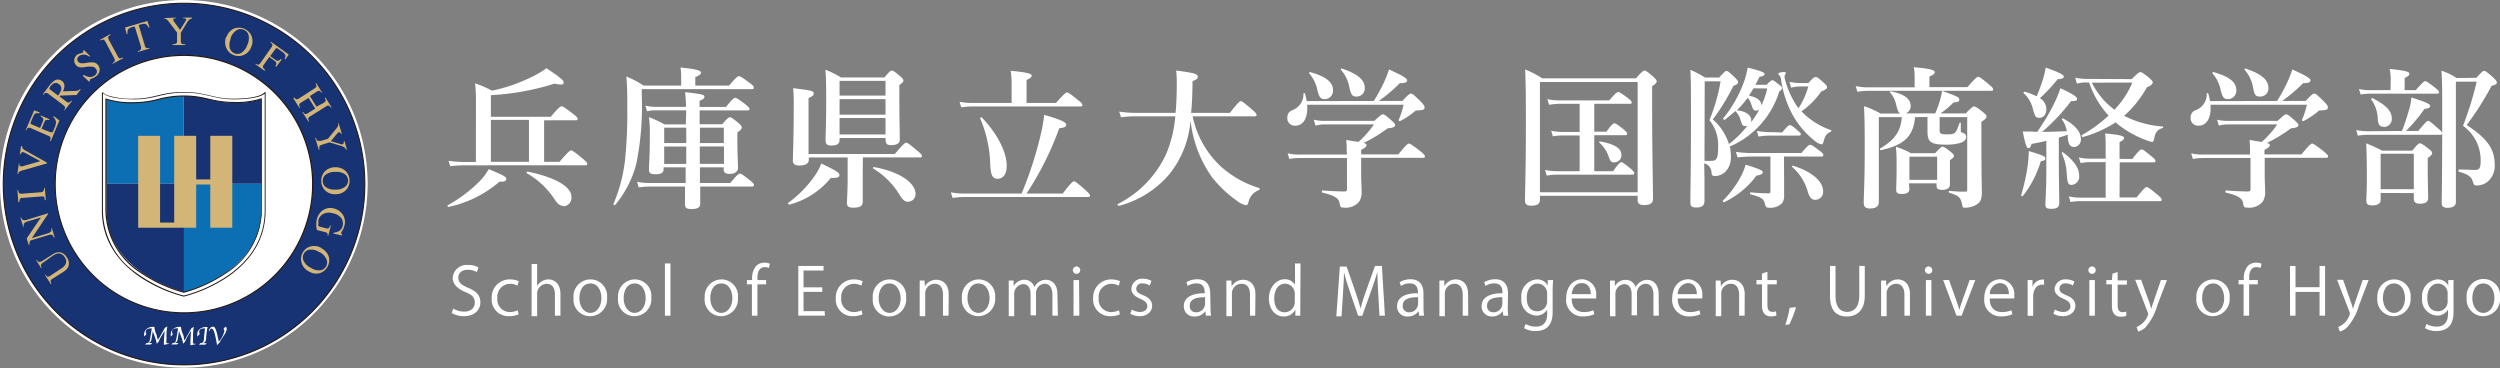 <svg xmlns="http://www.w3.org/2000/svg" width="119.94mm" height="17.66mm" viewBox="0 0 340 50.06"><rect x="0" y="0" width="340" height="50.06" fill="#808080" stroke="none"/><defs><style>.cls-1{fill:#fff;}.cls-2{fill:#173373;}.cls-3{fill:#241916;}.cls-4{fill:#0c6fb4;}.cls-5{fill:#d3b578;}</style></defs><g id="レイヤー_2" data-name="レイヤー 2"><g id="レイヤー_1-2" data-name="レイヤー 1"><path class="cls-1" d="M67.94,24.7A15.54,15.54,0,0,1,61,28.14c-.11,0-.19-.17-.11-.23a19,19,0,0,0,4.39-3.31A7.91,7.91,0,0,0,66.47,23c1.68.72,2.38,1,2.38,1.28S68.73,24.75,67.94,24.7ZM64.73,13.83a20.73,20.73,0,0,0-.12-2.5,15.54,15.54,0,0,1,2.3,1,22.61,22.61,0,0,0,5.77-2.05,12.8,12.8,0,0,0,1.64-1c1.84,1.22,2.34,1.65,2.34,1.92s-.15.29-.48.29a3.31,3.31,0,0,1-.76-.12,34.35,34.35,0,0,1-8.66,1.57v2.94H74.9c1.08-1.26,1.32-1.43,1.47-1.43s.43.17,1.53,1c.5.39.66.56.66.7s-.06.21-.27.21H74V22H76.1c1.18-1.38,1.43-1.55,1.57-1.55s.42.17,1.53,1.08c.5.41.67.6.67.74s-.06.21-.27.21H63.18a18.55,18.55,0,0,0-1.94.12L61,21.87a15.07,15.07,0,0,0,2.17.16h1.55ZM71.94,22V16.3H66.76V22Zm4.7,6c-.46,0-.75-.23-1.14-.77a10.76,10.76,0,0,0-3.85-3.66c-.08-.06,0-.25.12-.23,3.6.74,5.94,2,5.94,3.42A1.16,1.16,0,0,1,76.64,28.06Z"/><path class="cls-1" d="M99.15,11.64c1-1.16,1.18-1.28,1.34-1.28s.39.12,1.43.89c.48.35.6.49.6.66s-.08.21-.31.21H87.28v.8a39.47,39.47,0,0,1-.74,9.34,14.24,14.24,0,0,1-2.88,5.61c-.06.08-.27,0-.23-.14A21.49,21.49,0,0,0,85,21.81a62.59,62.59,0,0,0,.31-7.15c0-1.82,0-2.81-.13-4.26a14.11,14.11,0,0,1,2.36,1.24h5.1V10.4a8.45,8.45,0,0,0-.09-1.22c2.51.25,2.78.47,2.78.7s-.27.41-.77.6v1.16ZM93.33,15H89a5.35,5.35,0,0,0-1,.13l-.23-.77a5.1,5.1,0,0,0,1.3.17h4.23a19.9,19.9,0,0,0-.13-2c2.34.27,2.63.35,2.63.62s-.14.33-.66.56v.83h3.6c.85-1.08,1.1-1.24,1.24-1.24s.44.16,1.37.87c.41.33.58.49.58.64s-.06.2-.27.2H95.15v1.89h3.06c.73-.83.89-.95,1.06-.95s.37.12,1.14.76c.35.31.47.46.47.62s-.08.31-.6.69v.8c0,2.09.09,3.54.09,4s-.4.83-1.06.83-.89-.19-.89-.6v-.29H95.19c0,.7,0,1.43,0,2.13h4.12c.93-1.12,1.18-1.28,1.33-1.28s.41.16,1.32.89c.42.33.58.51.58.66s-.06.21-.27.21H95.23c0,1.09,0,1.9,0,2.38s-.43.68-1.22.68c-.6,0-.85-.17-.85-.6s0-1.26,0-2.46H88.36a10.83,10.83,0,0,0-1.49.12l-.23-.77a8.37,8.37,0,0,0,1.68.17h4.93c0-.7,0-1.43,0-2.13h-3V23c0,.49-.34.7-1.08.7s-.91-.19-.91-.64c0-.81.12-1.62.12-4.85a17.57,17.57,0,0,0-.12-2.29,20.26,20.26,0,0,1,2.13,1h2.88Zm-3,2.36v2.1h3v-.27c0-.6,0-1.23,0-1.83Zm3,4.93c0-.74,0-1.88,0-2.36h-3v2.36Zm1.86-4.93c0,.71,0,1.39,0,2.1h3.25v-2.1Zm3.27,4.93V19.92H95.17c0,.79,0,1.57,0,2.36Z"/><path class="cls-1" d="M113,24.19a10.86,10.86,0,0,1-5.65,3.64c-.1,0-.25-.17-.17-.23a15.43,15.43,0,0,0,3.67-3.75,8.62,8.62,0,0,0,.85-1.61c2.07,1,2.46,1.24,2.46,1.55S113.89,24.23,113,24.19Zm4.33-.75c0,1.51,0,3.38,0,4s-.46.8-1.28.8c-.63,0-.87-.14-.87-.66,0-.33.1-1.43.1-3.52V21.41h-5.28v.31c0,.5-.43.79-1.3.79-.58,0-.87-.21-.87-.64,0-.77.12-3.07.12-7.68,0-.77,0-1.16-.08-2.2,2.54.31,2.79.38,2.79.71s-.16.35-.7.64v1.39c0,2.83,0,5,0,6.21H121.7c1.15-1.37,1.4-1.54,1.55-1.54s.41.17,1.49,1.08c.47.39.64.58.64.73s-.06.2-.27.2h-7.76ZM114.18,19c0,.58-.35.79-1.12.79-.56,0-.78-.19-.78-.69,0-1,.08-2.32.08-4.82s0-3.69-.11-4.8a12.67,12.67,0,0,1,2.12,1.05h5.92c.66-.81.83-.93,1-.93s.37.12,1.12.75c.33.29.45.43.45.6s0,.2-.55.62v1.22c0,3.21.06,5.44.06,6.17,0,.52-.38.78-1.18.78-.54,0-.75-.18-.75-.76v-.21h-6.25Zm6.25-8h-6.25v2h6.25Zm-6.25,4.59h6.25V13.48h-6.25Zm0,2.7h6.25V16.05h-6.25Zm9.34,9.15c-.44,0-.71-.21-1.12-.85a10.65,10.65,0,0,0-3.64-3.67c-.09-.06,0-.23.1-.2,3.39.6,5.65,2.09,5.65,3.66A1,1,0,0,1,123.52,27.42Z"/><path class="cls-1" d="M138.94,26.32a51.2,51.2,0,0,0,2.65-8.24,20.79,20.79,0,0,0,.42-2.46c2.13.6,3,1,3,1.32s-.23.41-.95.5a42.42,42.42,0,0,1-4.45,8.88h4.92c1.14-1.49,1.39-1.66,1.54-1.66s.39.17,1.51,1.14c.49.46.66.64.66.79s-.06.2-.27.2H131.06a11.26,11.26,0,0,0-1.51.13l-.23-.77a8.34,8.34,0,0,0,1.67.17Zm-1.36-15.16a9.76,9.76,0,0,0-.13-1.53c2.61.23,2.86.46,2.86.66s-.23.38-.7.58V14h4c1.12-1.26,1.37-1.43,1.51-1.43s.42.17,1.45,1c.48.37.64.56.64.7s-.06.21-.27.21H132.17a10.17,10.17,0,0,0-1.44.12l-.23-.76a8.85,8.85,0,0,0,1.65.16h5.43Zm-1.91,13.15c-.66,0-.93-.41-1-2a16.88,16.88,0,0,0-1.37-6.21c0-.1.17-.2.23-.12,2.05,2.13,3.38,4.66,3.38,6.54C136.92,23.73,136.4,24.31,135.67,24.31Z"/><path class="cls-1" d="M162.2,15.82a12.85,12.85,0,0,0,3.85,6.83,13.81,13.81,0,0,0,5.19,2.92c.11,0,.09.23,0,.27a2.25,2.25,0,0,0-1.45,1.66c-.08.29-.16.41-.31.41a2.89,2.89,0,0,1-1.28-.62,16.22,16.22,0,0,1-3.35-3.17,16.33,16.33,0,0,1-2.94-7.76A13.25,13.25,0,0,1,159,23.73,13.47,13.47,0,0,1,152.16,28c-.11,0-.23-.21-.15-.25a14.29,14.29,0,0,0,6.67-7,16.94,16.94,0,0,0,1.16-4.93h-5.51a15.23,15.23,0,0,0-1.88.13l-.23-.77a15.19,15.19,0,0,0,2.15.17h5.51c.1-1.16.16-2.43.16-3.83,0-.73,0-1.08-.08-1.93,2.49.33,2.94.46,2.94.85,0,.23-.14.35-.72.6,0,1.59-.07,3.17-.19,4.31h5.28c1.1-1.43,1.35-1.6,1.49-1.6s.39.17,1.49,1.12c.48.41.64.6.64.75s-.06.2-.27.2Z"/><path class="cls-1" d="M186.84,13.73a25.13,25.13,0,0,0,1.32-2.4,18.26,18.26,0,0,0,.75-1.88c1.86.84,2.46,1.2,2.46,1.47s-.25.39-1,.39a19.91,19.91,0,0,1-2.86,2.42h3.21c.85-.91,1-1,1.18-1s.35.12,1.31,1.07c.41.44.53.6.53.77,0,.33-.1.39-.89.45-.33,0-.35,0-.49.17a11.35,11.35,0,0,1-1.95,1.28c-.08,0-.23-.06-.19-.16a11.72,11.72,0,0,0,.67-2.07H177.77c.14,1.76-.5,2.85-1.61,2.85A1,1,0,0,1,175.08,16a1,1,0,0,1,.64-1,2.31,2.31,0,0,0,1.55-2.25c0-.11.19-.13.21,0a7.45,7.45,0,0,1,.23,1Zm-3.69,6.85a13.22,13.22,0,0,0-.06-1.55c.73.13,1.26.21,1.66.27a13.26,13.26,0,0,0,2.11-2.38h-6.77a4.24,4.24,0,0,0-1.18.17l-.23-.81a5.85,5.85,0,0,0,1.35.16h6.87c.85-.76,1-.89,1.18-.89s.37.13,1.18.85c.35.31.48.46.48.62s-.23.4-1,.42a20.53,20.53,0,0,1-3.29,2c.39.1.39.18.39.33s-.18.35-.72.6V21h5.05c1.06-1.31,1.3-1.47,1.45-1.47s.41.16,1.51,1c.5.42.66.58.66.73s-.06.2-.27.2h-8.4v2.2c0,1.14.06,1.68.06,2.46a2.21,2.21,0,0,1-.37,1.35,2.4,2.4,0,0,1-2.09.76c-.4,0-.44-.08-.52-.53-.1-.75-.7-1.1-2.36-1.51-.1,0-.08-.29,0-.29,1.14.08,2.22.14,3,.14.25,0,.35-.08.35-.31V21.49h-6.54a8.38,8.38,0,0,0-1.3.13l-.23-.77a6.28,6.28,0,0,0,1.45.17h6.62Zm-3-7.1c-.56,0-.76-.27-1-1.3A4.77,4.77,0,0,0,178.06,10a.13.13,0,0,1,.12-.2c2.2.62,3.11,1.39,3.11,2.48A1.13,1.13,0,0,1,180.17,13.48Zm4.35-.35c-.6,0-.75-.21-1-1.32a4.83,4.83,0,0,0-1.12-2.3c-.06-.08,0-.23.1-.19,2.18.73,3.13,1.53,3.13,2.67A1.1,1.1,0,0,1,184.52,13.13Z"/><path class="cls-1" d="M209.43,27.15c0,.6-.37.82-1.2.82-.58,0-.83-.2-.83-.68,0-1.78.12-3.56.12-10.72,0-2.36,0-4.74-.1-7.12a12.79,12.79,0,0,1,2.32,1.2h12.75c.83-.93,1-1.06,1.16-1.06s.37.13,1.18.83c.35.33.48.48.48.64s-.17.39-.62.66v2.53c0,6.69.12,11.26.12,12.79,0,.6-.41.85-1.24.85-.58,0-.85-.21-.85-.66v-.6H209.43Zm13.29-16H209.43v15h13.29Zm-7.89,7.27h-2.38a7.89,7.89,0,0,0-1.26.12l-.23-.76a6.7,6.7,0,0,0,1.43.16h2.44V14.12H212a9,9,0,0,0-1.33.13l-.23-.77a7.12,7.12,0,0,0,1.53.17h6.9c.83-1,1.08-1.14,1.22-1.14s.43.17,1.28.81c.38.29.54.45.54.6s-.06.2-.27.2h-4.82v3.79h1.66c.7-1,.95-1.14,1.09-1.14s.42.17,1.2.79c.36.29.52.48.52.62s-.06.21-.27.21h-4.2v4.89h2.57c.72-1.06,1-1.23,1.11-1.23s.42.17,1.25.87c.35.29.51.48.51.62s-.06.21-.27.21H211.62a7,7,0,0,0-1.26.13l-.23-.77a7.13,7.13,0,0,0,1.47.17h3.23Zm4.74,3.68c-.39,0-.56-.16-.76-.72a4.53,4.53,0,0,0-1.31-2c-.08-.06,0-.16.11-.14,2,.35,2.9.93,2.9,1.84A.94.94,0,0,1,219.57,22.07Z"/><path class="cls-1" d="M231.81,24.33c0,1.74,0,2.8,0,3,0,.67-.41.89-1.11.89s-.81-.22-.81-.76c0-1.2.08-4.74.08-10.52,0-4.57,0-5.79-.08-7.45a17.56,17.56,0,0,1,2,1.05h1.92c.69-.76.85-.89,1-.89s.35.13,1.12.87c.33.34.45.5.45.67s-.19.33-.64.49a27.69,27.69,0,0,1-2.8,4.56,7.48,7.48,0,0,1,2.2,3.35,14.19,14.19,0,0,0,2.52-2.5.55.55,0,0,1-.26.06c-.38,0-.44-.06-.69-.85A2.83,2.83,0,0,0,236,15.1c-.44.39-.91.78-1.45,1.2-.09.06-.23-.15-.17-.23a16.93,16.93,0,0,0,2.82-5,12.46,12.46,0,0,0,.49-1.88c1.95.51,2.28.66,2.28.87s-.21.33-.66.37c-.21.39-.4.77-.58,1.1h1.53c.5-.52.66-.62.79-.62s.25.08.93.62c.29.22.37.31.37.47s-.06.21-.37.44a12,12,0,0,1-6.54,7.41c-.09,0-.13.06-.19,0a7.16,7.16,0,0,1,.15,1.51,2.73,2.73,0,0,1-.75,2,2.09,2.09,0,0,1-1.47.58c-.27,0-.39-.13-.41-.46a1.31,1.31,0,0,0-1-1.26Zm0-2.46a9.87,9.87,0,0,0,1,0,.81.81,0,0,0,.49-.13c.27-.22.36-.7.36-1.67a5.38,5.38,0,0,0-1.18-3.73A24.5,24.5,0,0,0,234,11.06h-2.16Zm7.08,2a11.73,11.73,0,0,1-4.43,3.64c-.08,0-.22-.17-.14-.23a13.8,13.8,0,0,0,2.4-3.21,7.63,7.63,0,0,0,.68-1.67c1.68.49,2.34.8,2.34,1S239.56,23.79,238.89,23.88Zm3.75.53c0,.75,0,1.52,0,2.26a1.46,1.46,0,0,1-.37,1.06,2.25,2.25,0,0,1-1.66.53c-.41,0-.45-.06-.62-.66s-.54-.78-1.9-1.16c-.11,0-.11-.27,0-.27.78.07,1.67.13,2.42.13.19,0,.27-.06.27-.23V21.29h-2.65a16.23,16.23,0,0,0-1.82.12l-.23-.76a13.58,13.58,0,0,0,2,.16H245c.79-.95,1-1.12,1.18-1.12s.44.17,1.26.79c.38.29.54.46.54.6s-.06.21-.27.21h-5.09Zm-4.47-8a.9.9,0,0,1,0,.23,17.55,17.55,0,0,0,1.1-1.74.71.71,0,0,1-.42.15c-.33,0-.43-.11-.64-.75a2.64,2.64,0,0,0-.52-1,13.77,13.77,0,0,1-1.47,1.7C237.51,15.16,238.17,15.66,238.17,16.38Zm.31-4.39-.62,1c1.07.22,1.68.66,1.68,1.26v.08a9.85,9.85,0,0,0,.8-2.32Zm3.89,6c.66-.79.91-1,1.06-1s.43.17,1,.69c.29.25.48.39.48.54s-.06.2-.27.2h-3.95a10.5,10.5,0,0,0-1.54.13l-.22-.77a9.35,9.35,0,0,0,1.69.17Zm3.56-6.71c.64-.71.81-.83,1-.83s.37.12,1.09.77c.33.31.46.45.46.62s-.15.33-.79.58A10.56,10.56,0,0,1,245,15.14,10,10,0,0,0,249,17.69c.1,0,.06.18,0,.22-.6.29-.73.44-1,1.33-.08.31-.14.39-.29.39a2,2,0,0,1-.87-.45,11.71,11.71,0,0,1-3.08-3.63,14.16,14.16,0,0,1-1.55-4.82.71.71,0,0,0-.21-.46.39.39,0,0,1-.15-.27c0-.08.38-.2.73-.2.18,0,.29,0,.29.12s-.17.29-.17.46a1.93,1.93,0,0,0,.09.56,12.72,12.72,0,0,0,1.51,3.37,2,2,0,0,0,.31.39,10.75,10.75,0,0,0,1.32-2.94h-1.09a5.15,5.15,0,0,0-1.25.17l-.22-.81a6.44,6.44,0,0,0,1.47.17Zm1,15.88c-.54,0-.79-.27-1.06-1.06a6.84,6.84,0,0,0-2.11-3.39.11.11,0,0,1,.1-.19c2.51.77,4.08,2.11,4.08,3.46A1.07,1.07,0,0,1,246.93,27.17Z"/><path class="cls-1" d="M260.39,10.36a6.73,6.73,0,0,0-.11-1.22c2.59.22,2.84.45,2.84.68s-.27.41-.72.58v1.45h5.17c1.08-1.24,1.33-1.41,1.47-1.41s.41.17,1.41,1c.45.38.62.56.62.71s-.06.2-.27.2H254.05a10.6,10.6,0,0,0-1.45.13l-.22-.77a8.09,8.09,0,0,0,1.65.17h6.36Zm.06,5.57c-.23,2.6-1.49,3.81-4.66,4.49-.1,0-.16-.17-.08-.23,2-1.2,2.77-2.3,2.94-4.26h-3.13V27.48c0,.52-.33.87-1.18.87-.62,0-.87-.21-.87-.77,0-1.24.13-2.48.13-7.49,0-1.89,0-3.77-.09-5.65a11.73,11.73,0,0,1,2.24,1h2.69c-.25-.12-.37-.43-.58-1.26a3.53,3.53,0,0,0-.81-1.6c-.06-.08,0-.18.09-.16,1.78.33,2.71,1,2.71,2a1.05,1.05,0,0,1-.66,1h4a13.12,13.12,0,0,0,.67-1.86,12,12,0,0,0,.27-1.2c2.17.78,2.33.87,2.33,1.18s-.18.35-.78.39a10.29,10.29,0,0,1-1.78,1.49h3.45c.79-.83,1-.95,1.12-.95s.4.12,1.2.76c.38.31.5.46.5.62s-.17.4-.7.71V18c0,6.29.06,7.37.06,8.18,0,1-.23,1.4-.91,1.75a3.37,3.37,0,0,1-1.41.32c-.23,0-.31-.07-.33-.27-.23-1.16-.39-1.31-1.78-1.78-.11,0-.08-.27,0-.25a18,18,0,0,0,2.13.12c.25,0,.31-.06.31-.31V15.93h-3.75v1.84c0,.41.17.5,1.06.5a2.29,2.29,0,0,0,.85-.11c.33-.16.48-.54.79-1.41,0-.1.18-.1.18,0v1c0,.21,0,.25.29.31a.6.6,0,0,1,.44.58c0,.39-.33.68-1,.85a7.06,7.06,0,0,1-1.78.18c-2,0-2.48-.35-2.48-1.76v-2Zm-.77,9.75c0,.49-.33.7-1.07.7-.54,0-.73-.16-.73-.6s.06-1.18.06-3.15c0-.89,0-1.78-.1-2.67a11.59,11.59,0,0,1,2.05.87h3.29c.71-.76.87-.89,1-.89s.39.13,1.09.69c.34.26.46.41.46.58s-.15.31-.54.57v.56c0,1.43,0,2.43,0,2.74,0,.49-.35.74-1.09.74-.5,0-.73-.16-.73-.56v-.33h-3.77Zm3.77-4.37h-3.77v3.15h3.77Z"/><path class="cls-1" d="M277.55,21.93a14.17,14.17,0,0,1-2.44,4.72c-.06.08-.25,0-.23-.12a31.34,31.34,0,0,0,.77-3.23,20.31,20.31,0,0,0,.27-2.76c1.92.58,2.25.73,2.25,1S278,21.83,277.55,21.93Zm-.49-4A28.47,28.47,0,0,0,279.4,14a17.41,17.41,0,0,0,.82-2c1.62.75,2.26,1.16,2.26,1.43s-.21.33-.81.31a26.36,26.36,0,0,1-3.95,4.2c.7,0,2.4-.06,3.37-.1a3.94,3.94,0,0,0-.66-1.59c-.06-.09.08-.17.17-.13,1.57.85,2.4,1.76,2.4,2.78a1,1,0,0,1-.91,1.09c-.5,0-.79-.29-.87-1.24,0-.14,0-.29,0-.43-.42.14-.81.27-1.22.39v3c0,2.22.06,5,.06,5.92,0,.56-.38.77-1.06.77s-.83-.17-.83-.62.13-1.83.13-4.52V19.16c-.62.14-1.31.29-2,.41-.13.41-.25.58-.44.58s-.41-.39-.76-2.26c.5,0,.72,0,1.07,0Zm.74-7a16.27,16.27,0,0,0,.42-1.74c1.86.66,2.46,1,2.46,1.22s-.25.35-.83.35a22.79,22.79,0,0,1-2.42,2.59,1.77,1.77,0,0,1,.87,1.53c0,.66-.39,1.14-.91,1.14s-.6-.08-.93-1.24a4.1,4.1,0,0,0-1.22-2.09c-.09-.09,0-.23.12-.21a7.86,7.86,0,0,1,1.63.62C277.28,12.45,277.55,11.66,277.8,10.92Zm4,14.22c-.54,0-.64-.21-.73-1.64a7.19,7.19,0,0,0-.68-2.67c0-.08.1-.18.19-.12,1.51,1.16,2.19,2.13,2.19,3.19A1.13,1.13,0,0,1,281.8,25.14Zm6.46,1.7h2.32c1-1.25,1.22-1.41,1.36-1.41s.42.16,1.43,1c.46.37.62.56.62.71s-.06.2-.27.2h-10.8a7.8,7.8,0,0,0-1.33.13l-.23-.77a7.86,7.86,0,0,0,1.56.17h3.45V22.05H284.2a7.69,7.69,0,0,0-1.24.13l-.23-.77a6.44,6.44,0,0,0,1.47.17h2.17V20.15c0-.77,0-1.45-.08-2,2.38.21,2.59.41,2.59.62s-.21.35-.62.54v2.3H290c.86-1.12,1.11-1.29,1.26-1.29s.41.17,1.32.92c.4.31.56.49.56.64s-.06.2-.27.2h-4.59Zm1.65-16.09c.85-.83,1-.95,1.18-.95s.38.12,1.18.76c.38.34.5.48.5.65s-.23.45-.79.64a14.56,14.56,0,0,1-3.1,3.89,13.59,13.59,0,0,0,5.24,1.45c.1,0,.1.19,0,.21-.67.2-1,.55-1.16,1.49-.07.31-.15.41-.29.41a9.21,9.21,0,0,1-1-.33,13.49,13.49,0,0,1-3.95-2.34,15.94,15.94,0,0,1-4.47,2c-.11,0-.19-.23-.11-.27a19.86,19.86,0,0,0,3.63-2.65,12.34,12.34,0,0,1-2.65-4.51h-.5a4.39,4.39,0,0,0-1.16.16l-.23-.81a6.5,6.5,0,0,0,1.47.17Zm-5.42.48a10.17,10.17,0,0,0,3.08,3.68A12.16,12.16,0,0,0,290,11.23Z"/><path class="cls-1" d="M309.69,13.73a25.13,25.13,0,0,0,1.32-2.4,18.26,18.26,0,0,0,.75-1.88c1.86.84,2.46,1.2,2.46,1.47s-.25.39-1,.39a19.91,19.91,0,0,1-2.86,2.42h3.21c.85-.91,1-1,1.18-1s.35.12,1.31,1.07c.41.44.53.6.53.77,0,.33-.1.39-.89.45-.33,0-.35,0-.49.17a11.35,11.35,0,0,1-1.95,1.28c-.08,0-.23-.06-.19-.16a11.72,11.72,0,0,0,.67-2.07H300.62c.15,1.76-.5,2.85-1.61,2.85A1,1,0,0,1,297.93,16a1,1,0,0,1,.64-1,2.31,2.31,0,0,0,1.55-2.25c0-.11.19-.13.21,0a7.45,7.45,0,0,1,.23,1ZM306,20.58a13.22,13.22,0,0,0-.06-1.55c.73.13,1.26.21,1.66.27a13.26,13.26,0,0,0,2.11-2.38h-6.77a4.29,4.29,0,0,0-1.18.17l-.23-.81a5.85,5.85,0,0,0,1.35.16h6.87c.85-.76,1-.89,1.18-.89s.37.13,1.18.85c.35.31.48.46.48.62s-.23.4-1,.42a20.53,20.53,0,0,1-3.29,2c.39.1.39.18.39.33s-.18.35-.72.6V21H313c1.06-1.31,1.3-1.47,1.45-1.47s.41.16,1.51,1c.5.42.66.58.66.73s-.06.2-.27.2H308v2.2c0,1.14.06,1.68.06,2.46a2.21,2.21,0,0,1-.37,1.35,2.4,2.4,0,0,1-2.09.76c-.4,0-.44-.08-.52-.53-.1-.75-.7-1.1-2.36-1.51-.1,0-.08-.29,0-.29,1.14.08,2.22.14,3,.14.25,0,.35-.08.35-.31V21.49h-6.54a8.38,8.38,0,0,0-1.3.13l-.23-.77a6.28,6.28,0,0,0,1.45.17H306Zm-3-7.1c-.56,0-.76-.27-1-1.3A4.77,4.77,0,0,0,300.91,10a.13.13,0,0,1,.12-.2c2.2.62,3.11,1.39,3.11,2.48A1.13,1.13,0,0,1,303,13.48Zm4.35-.35c-.6,0-.75-.21-.95-1.32a4.83,4.83,0,0,0-1.12-2.3c-.06-.08,0-.23.1-.19,2.18.73,3.13,1.53,3.13,2.67A1.1,1.1,0,0,1,307.37,13.13Z"/><path class="cls-1" d="M326.67,17.81c.35-.89.7-1.95.95-2.84a7.23,7.23,0,0,0,.33-1.71c1.95.6,2.55.89,2.55,1.13s-.19.36-.77.42a21.72,21.72,0,0,1-2.52,3h1.67c1-1.2,1.2-1.37,1.35-1.37s.39.17,1.32,1c.42.35.58.53.58.68s-.06.21-.27.21h-9.81a9.66,9.66,0,0,0-1.39.12l-.22-.77a7.81,7.81,0,0,0,1.61.17Zm-1.53-7.12A8.47,8.47,0,0,0,325,9.38c2.45.23,2.67.44,2.67.65s-.2.37-.64.58v1.65h1.51c.89-1,1.14-1.22,1.29-1.22s.41.17,1.32.87c.39.31.56.48.56.62s-.06.21-.27.21h-9.21a6.92,6.92,0,0,0-1.18.12l-.23-.76a6.47,6.47,0,0,0,1.41.16h2.88Zm-1.37,15.55v.93c0,.49-.39.76-1.1.76s-.85-.2-.85-.68.07-1,.07-3c0-1.58,0-3.17-.09-4.76a23.57,23.57,0,0,1,2.18,1h4.08c.72-.87.89-1,1.05-1s.39.12,1.18.74c.35.27.48.42.48.58s-.09.31-.6.7v.92c0,2.36.06,3.95.06,4.49s-.37.78-1.12.78c-.58,0-.83-.22-.83-.68v-.76Zm.41-9c-.51,0-.74-.27-.8-1a4.79,4.79,0,0,0-.89-2.71c-.07-.09.12-.21.2-.17,1.78.91,2.59,1.74,2.59,2.71A1.08,1.08,0,0,1,324.18,17.27Zm4.1,3.67h-4.51v4.82h4.51Zm8.51-10.33c.73-.81.89-.94,1.06-.94s.35.13,1.22.89c.37.36.5.52.5.69s-.11.31-.71.45A40.91,40.91,0,0,1,335.47,17c2.83,1.86,3.81,3.27,3.81,5.41a2.81,2.81,0,0,1-1,2.33,2.37,2.37,0,0,1-1.51.48c-.27,0-.35-.12-.5-.62s-.57-.91-1.84-1.24c-.1,0-.1-.31,0-.31.71,0,1.62.06,2.16.06a.72.72,0,0,0,.53-.15c.21-.16.25-.53.25-1.28a5.74,5.74,0,0,0-2.4-4.57,45.31,45.31,0,0,0,1.86-6H334V24.43c0,1.7,0,2.51,0,3.05s-.46.78-1.12.78-.81-.26-.81-.66c0-.7.07-2.79.07-11.51,0-3.64,0-5.3-.11-6.48a8.44,8.44,0,0,1,2.07,1Z"/><path class="cls-1" d="M64.85,37a2.41,2.41,0,0,0-1.21-.31c-1,0-1.31.58-1.31,1.06,0,.67.41,1,1.33,1.39,1.11.46,1.67,1,1.67,2S64.54,43,63.07,43a3.19,3.19,0,0,1-1.64-.43l.21-.61a2.8,2.8,0,0,0,1.47.42c.92,0,1.46-.49,1.46-1.22s-.37-1.07-1.26-1.43-1.74-1-1.74-1.91a1.88,1.88,0,0,1,2.1-1.78,2.79,2.79,0,0,1,1.4.32Z"/><path class="cls-1" d="M70.53,42.75A3.07,3.07,0,0,1,69.2,43a2.27,2.27,0,0,1-2.33-2.47A2.43,2.43,0,0,1,69.38,38a2.89,2.89,0,0,1,1.18.25l-.19.6a1.93,1.93,0,0,0-1-.25,1.75,1.75,0,0,0-1.73,1.93,1.71,1.71,0,0,0,1.7,1.91,2.44,2.44,0,0,0,1.06-.24Z"/><path class="cls-1" d="M76.22,42.93h-.75V40.07c0-.79-.28-1.47-1.13-1.47A1.33,1.33,0,0,0,73.05,40v3H72.3v-7.1h.75v3h0A1.8,1.8,0,0,1,74.58,38c.61,0,1.64.36,1.64,2Z"/><path class="cls-1" d="M82.56,40.47A2.32,2.32,0,0,1,80.26,43,2.25,2.25,0,0,1,78,40.54,2.31,2.31,0,0,1,80.33,38,2.25,2.25,0,0,1,82.56,40.47ZM80.3,38.55c-1.06,0-1.5,1-1.5,2,0,1.08.6,2,1.48,2s1.51-.87,1.51-2C81.79,39.64,81.37,38.55,80.3,38.55Z"/><path class="cls-1" d="M88.58,40.47A2.32,2.32,0,0,1,86.28,43a2.25,2.25,0,0,1-2.23-2.5A2.31,2.31,0,0,1,86.35,38,2.25,2.25,0,0,1,88.58,40.47Zm-2.26-1.92c-1.06,0-1.5,1-1.5,2,0,1.08.6,2,1.48,2s1.51-.87,1.51-2C87.81,39.64,87.39,38.55,86.32,38.55Z"/><path class="cls-1" d="M91.18,42.93h-.75v-7.1h.75Z"/><path class="cls-1" d="M100.36,40.47A2.32,2.32,0,0,1,98.07,43a2.25,2.25,0,0,1-2.23-2.5A2.31,2.31,0,0,1,98.13,38,2.25,2.25,0,0,1,100.36,40.47Zm-2.25-1.92c-1.07,0-1.51,1-1.51,2,0,1.08.61,2,1.49,2s1.51-.87,1.51-2C99.6,39.64,99.18,38.55,98.11,38.55Z"/><path class="cls-1" d="M102.3,38.09a2.59,2.59,0,0,1,.54-1.93,1.63,1.63,0,0,1,1.13-.44,1.84,1.84,0,0,1,.73.14l-.12.58a1.55,1.55,0,0,0-.57-.11c-.77,0-1,.7-1,1.49v.27h1.18v.58h-1.18v4.26h-.75V38.67h-.68v-.58Z"/><path class="cls-1" d="M112.19,42.93h-3.62V36.17H112v.62h-2.72v2.29h2.55v.61h-2.55v2.62h2.87Z"/><path class="cls-1" d="M117.3,42.75A3.1,3.1,0,0,1,116,43a2.26,2.26,0,0,1-2.33-2.47A2.43,2.43,0,0,1,116.15,38a2.89,2.89,0,0,1,1.18.25l-.19.6a2,2,0,0,0-1-.25,1.75,1.75,0,0,0-1.73,1.93,1.71,1.71,0,0,0,1.7,1.91,2.4,2.4,0,0,0,1.06-.24Z"/><path class="cls-1" d="M123.23,40.47a2.32,2.32,0,0,1-2.3,2.57,2.25,2.25,0,0,1-2.23-2.5A2.31,2.31,0,0,1,121,38,2.25,2.25,0,0,1,123.23,40.47ZM121,38.55c-1.06,0-1.5,1-1.5,2,0,1.08.6,2,1.48,2s1.51-.87,1.51-2C122.46,39.64,122,38.55,121,38.55Z"/><path class="cls-1" d="M129,42.93h-.75V40.07c0-.79-.29-1.48-1.14-1.48A1.32,1.32,0,0,0,125.83,40v3h-.75v-3.6c0-.49,0-.86,0-1.25h.66l.05.79h0a1.74,1.74,0,0,1,1.57-.89c.61,0,1.66.36,1.66,2Z"/><path class="cls-1" d="M135.34,40.47A2.32,2.32,0,0,1,133.05,43a2.25,2.25,0,0,1-2.23-2.5A2.31,2.31,0,0,1,133.11,38,2.25,2.25,0,0,1,135.34,40.47Zm-2.26-1.92c-1.06,0-1.5,1-1.5,2,0,1.08.6,2,1.48,2s1.52-.87,1.52-2C134.58,39.64,134.15,38.55,133.08,38.55Z"/><path class="cls-1" d="M143.87,42.93h-.74v-2.8c0-.94-.34-1.54-1.08-1.54a1.24,1.24,0,0,0-1.15,1.29v3h-.74V40c0-.78-.33-1.36-1-1.36A1.32,1.32,0,0,0,137.93,40v3h-.74v-3.6c0-.49,0-.85,0-1.25h.66l0,.78h0a1.63,1.63,0,0,1,1.49-.88,1.4,1.4,0,0,1,1.34,1h0a1.72,1.72,0,0,1,1.57-1c.61,0,1.56.38,1.56,2Z"/><path class="cls-1" d="M146.41,37.24a.5.5,0,0,1,0-1,.5.5,0,0,1,0,1Zm.38,5.69H146V38.09h.75Z"/><path class="cls-1" d="M152.3,42.75A3.07,3.07,0,0,1,151,43a2.27,2.27,0,0,1-2.33-2.47A2.43,2.43,0,0,1,151.15,38a2.89,2.89,0,0,1,1.18.25l-.19.6a2,2,0,0,0-1-.25,1.74,1.74,0,0,0-1.72,1.93,1.71,1.71,0,0,0,1.7,1.91,2.47,2.47,0,0,0,1.06-.24Z"/><path class="cls-1" d="M156.36,38.83a1.72,1.72,0,0,0-1-.29.74.74,0,0,0-.83.72c0,.42.28.62.91.88.79.32,1.25.73,1.25,1.46S156.07,43,155,43a2.66,2.66,0,0,1-1.28-.33l.2-.57a2.38,2.38,0,0,0,1.11.33c.66,0,1-.35,1-.78s-.26-.7-.91-1c-.83-.33-1.25-.78-1.25-1.37a1.44,1.44,0,0,1,1.6-1.37,2.21,2.21,0,0,1,1.13.29Z"/><path class="cls-1" d="M164.63,41.78a7,7,0,0,0,.07,1.15H164l-.07-.62h0a1.72,1.72,0,0,1-1.45.73A1.36,1.36,0,0,1,161,41.66c0-1.16,1-1.79,2.84-1.78,0-.41,0-1.34-1.11-1.34a2.16,2.16,0,0,0-1.2.35l-.18-.51a2.91,2.91,0,0,1,1.49-.4c1.39,0,1.75,1,1.75,1.92Zm-.74-1.36c-.92,0-2.08.13-2.08,1.15a.81.81,0,0,0,.84.9,1.19,1.19,0,0,0,1.24-1.14Z"/><path class="cls-1" d="M170.71,42.93H170V40.07c0-.79-.29-1.48-1.15-1.48A1.32,1.32,0,0,0,167.54,40v3h-.75v-3.6c0-.49,0-.86,0-1.25h.67l.05.79h0a1.76,1.76,0,0,1,1.58-.89c.61,0,1.65.36,1.65,2Z"/><path class="cls-1" d="M176.84,41.73c0,.39,0,.87,0,1.2h-.67l0-.83h0a1.73,1.73,0,0,1-1.6.94c-1.14,0-2-1-2-2.46s1-2.6,2.12-2.6a1.59,1.59,0,0,1,1.43.75h0v-2.9h.75Zm-.75-1.7a1.35,1.35,0,0,0-1.32-1.45c-.92,0-1.47.85-1.47,2s.48,1.89,1.45,1.89A1.4,1.4,0,0,0,176.09,41Z"/><path class="cls-1" d="M188.35,42.93h-.74l-.17-3c-.05-1-.12-2.21-.12-2.91h0c-.23.77-.51,1.6-.84,2.54l-1.22,3.39h-.55l-1.14-3.32c-.34-1-.6-1.83-.79-2.61h0c0,.83-.08,2-.14,3l-.19,3h-.71l.48-6.76h.92l1.2,3.43c.29.84.51,1.56.69,2.26h0c.17-.68.41-1.39.71-2.26L187,36.17h.94Z"/><path class="cls-1" d="M193.6,41.78a7,7,0,0,0,.07,1.15H193l-.07-.62h0a1.73,1.73,0,0,1-1.45.73A1.35,1.35,0,0,1,190,41.66c0-1.16,1-1.79,2.84-1.78,0-.41,0-1.34-1.12-1.34a2.13,2.13,0,0,0-1.19.35l-.18-.51a2.85,2.85,0,0,1,1.49-.4c1.39,0,1.75,1,1.75,1.92Zm-.74-1.36c-.93,0-2.09.13-2.09,1.15a.82.82,0,0,0,.85.9,1.19,1.19,0,0,0,1.24-1.14Z"/><path class="cls-1" d="M199.68,42.93h-.75V40.07c0-.79-.29-1.48-1.14-1.48A1.32,1.32,0,0,0,196.5,40v3h-.74v-3.6c0-.49,0-.86,0-1.25h.67l0,.79h0A1.74,1.74,0,0,1,198,38c.62,0,1.66.36,1.66,2Z"/><path class="cls-1" d="M205.06,41.78a7,7,0,0,0,.07,1.15h-.68l-.07-.62h0a1.72,1.72,0,0,1-1.45.73,1.36,1.36,0,0,1-1.43-1.38c0-1.16,1-1.79,2.84-1.78,0-.41,0-1.34-1.11-1.34a2.16,2.16,0,0,0-1.2.35l-.18-.51a2.92,2.92,0,0,1,1.5-.4c1.38,0,1.74,1,1.74,1.92Zm-.74-1.36c-.92,0-2.08.13-2.08,1.15a.81.81,0,0,0,.84.9,1.19,1.19,0,0,0,1.24-1.14Z"/><path class="cls-1" d="M211.21,38.08c0,.35-.05.74-.05,1.33v2.83c0,.84,0,2.78-2.34,2.78a3,3,0,0,1-1.54-.39l.2-.57a2.81,2.81,0,0,0,1.38.36c.9,0,1.56-.47,1.56-1.75v-.58h0a1.67,1.67,0,0,1-1.52.83,2.15,2.15,0,0,1-2-2.38A2.28,2.28,0,0,1,209,38a1.59,1.59,0,0,1,1.49.83h0l0-.73Zm-.8,1.87a1.31,1.31,0,0,0-1.31-1.38c-.86,0-1.46.76-1.46,1.93s.5,1.83,1.45,1.83a1.33,1.33,0,0,0,1.32-1.42Z"/><path class="cls-1" d="M216.83,42.73a3.65,3.65,0,0,1-1.54.3A2.21,2.21,0,0,1,213,40.59c0-1.52.86-2.61,2.18-2.61a2,2,0,0,1,1.9,2.21c0,.16,0,.29,0,.4h-3.33c0,1.35.78,1.85,1.66,1.85a3.08,3.08,0,0,0,1.29-.25ZM216.35,40c0-.65-.27-1.5-1.23-1.5s-1.29.84-1.37,1.5Z"/><path class="cls-1" d="M225.6,42.93h-.73v-2.8c0-.94-.35-1.54-1.08-1.54a1.24,1.24,0,0,0-1.16,1.29v3h-.73V40c0-.78-.34-1.36-1-1.36a1.31,1.31,0,0,0-1.2,1.37v3h-.74v-3.6c0-.49,0-.85,0-1.25h.66l0,.78h0a1.63,1.63,0,0,1,1.49-.88,1.39,1.39,0,0,1,1.34,1h0a1.74,1.74,0,0,1,1.58-1c.6,0,1.55.38,1.55,2Z"/><path class="cls-1" d="M231.25,42.73a3.69,3.69,0,0,1-1.54.3,2.22,2.22,0,0,1-2.29-2.44c0-1.52.87-2.61,2.19-2.61a2,2,0,0,1,1.9,2.21c0,.16,0,.29,0,.4h-3.34c0,1.35.78,1.85,1.67,1.85a3,3,0,0,0,1.28-.25ZM230.77,40c0-.65-.27-1.5-1.23-1.5a1.5,1.5,0,0,0-1.37,1.5Z"/><path class="cls-1" d="M237.27,42.93h-.75V40.07c0-.79-.29-1.48-1.14-1.48A1.32,1.32,0,0,0,234.09,40v3h-.75v-3.6c0-.49,0-.86,0-1.25H234l.05.79h0a1.74,1.74,0,0,1,1.57-.89c.61,0,1.66.36,1.66,2Z"/><path class="cls-1" d="M239.63,37.21l.74-.25v1.13h1.27v.58h-1.27v2.79c0,.62.19.95.67.95a1.36,1.36,0,0,0,.5-.07l.05.57a2,2,0,0,1-.73.12c-1.19,0-1.23-1.07-1.23-1.58V38.67h-.75v-.58h.75Z"/><path class="cls-1" d="M244.26,41.77a14,14,0,0,1-.91,2.35l-.55.06a13.76,13.76,0,0,0,.59-2.32Z"/><path class="cls-1" d="M253.61,40.21c0,2-1.06,2.83-2.43,2.83s-2.3-.74-2.3-2.78V36.17h.75v4.1c0,1.53.68,2.15,1.58,2.15s1.65-.65,1.65-2.15v-4.1h.75Z"/><path class="cls-1" d="M259.75,42.93H259V40.07c0-.79-.29-1.48-1.15-1.48A1.32,1.32,0,0,0,256.58,40v3h-.75v-3.6c0-.49,0-.86,0-1.25h.67l.05.79h0A1.76,1.76,0,0,1,258.1,38c.61,0,1.65.36,1.65,2Z"/><path class="cls-1" d="M262.29,37.24a.5.5,0,1,1,.5-.51A.48.48,0,0,1,262.29,37.24Zm.38,5.69h-.75V38.09h.75Z"/><path class="cls-1" d="M268.64,38.09l-1.86,4.84h-.7l-1.81-4.85h.8l1,2.82c.16.43.29.84.4,1.24h0c.1-.4.25-.81.4-1.24l1-2.81Z"/><path class="cls-1" d="M273.68,42.73a3.65,3.65,0,0,1-1.54.3,2.21,2.21,0,0,1-2.28-2.44c0-1.52.86-2.61,2.19-2.61a2,2,0,0,1,1.89,2.21c0,.16,0,.29,0,.4h-3.34c0,1.35.78,1.85,1.66,1.85a3.08,3.08,0,0,0,1.29-.25ZM273.21,40c0-.65-.27-1.5-1.24-1.5a1.49,1.49,0,0,0-1.36,1.5Z"/><path class="cls-1" d="M278,38.71l-.27,0c-.81,0-1.22.79-1.22,1.61v2.63h-.75V39.54c0-.52,0-1,0-1.45h.66l0,.93h0a1.48,1.48,0,0,1,1.33-1,1.6,1.6,0,0,1,.23,0Z"/><path class="cls-1" d="M281.91,38.83a1.76,1.76,0,0,0-1-.29.73.73,0,0,0-.82.72c0,.42.28.62.9.88.8.32,1.26.73,1.26,1.46S281.62,43,280.55,43a2.7,2.7,0,0,1-1.29-.33l.21-.57a2.35,2.35,0,0,0,1.11.33c.65,0,1-.35,1-.78s-.26-.7-.91-1c-.83-.33-1.25-.78-1.25-1.37A1.44,1.44,0,0,1,281,38a2.17,2.17,0,0,1,1.12.29Z"/><path class="cls-1" d="M284.52,37.24a.5.5,0,0,1,0-1,.5.5,0,0,1,0,1Zm.38,5.69h-.75V38.09h.75Z"/><path class="cls-1" d="M287.3,37.21,288,37v1.13h1.26v.58H288v2.79c0,.62.18.95.66.95a1.39,1.39,0,0,0,.51-.07l0,.57a1.9,1.9,0,0,1-.73.12c-1.19,0-1.22-1.07-1.22-1.58V38.67h-.76v-.58h.76Z"/><path class="cls-1" d="M294.7,38.09l-1.3,3.43a7.92,7.92,0,0,1-1.61,3,2.39,2.39,0,0,1-1,.57l-.21-.62a2.8,2.8,0,0,0,1.59-1.74.53.53,0,0,0-.06-.2l-1.73-4.48h.81L292.26,41c.13.34.24.72.32,1h0c.08-.29.19-.66.31-1l1-2.92Z"/><path class="cls-1" d="M303.23,40.47A2.32,2.32,0,0,1,300.94,43a2.25,2.25,0,0,1-2.23-2.5A2.31,2.31,0,0,1,301,38,2.25,2.25,0,0,1,303.23,40.47ZM301,38.55c-1.07,0-1.51,1-1.51,2,0,1.08.61,2,1.49,2s1.51-.87,1.51-2C302.47,39.64,302.05,38.55,301,38.55Z"/><path class="cls-1" d="M305.17,38.09a2.59,2.59,0,0,1,.54-1.93,1.63,1.63,0,0,1,1.13-.44,1.84,1.84,0,0,1,.73.14l-.12.58a1.55,1.55,0,0,0-.57-.11c-.78,0-1,.7-1,1.49v.27h1.18v.58h-1.18v4.26h-.75V38.67h-.68v-.58Z"/><path class="cls-1" d="M316.21,42.93h-.75V39.7h-3.27v3.23h-.75V36.17h.75v2.89h3.27V36.17h.75Z"/><path class="cls-1" d="M322.13,38.09l-1.3,3.43a7.78,7.78,0,0,1-1.62,3,2.31,2.31,0,0,1-1,.57l-.21-.62a2.77,2.77,0,0,0,1.58-1.74.71.71,0,0,0,0-.2l-1.74-4.48h.82L319.69,41c.13.34.24.72.32,1h0c.08-.29.2-.66.32-1l1-2.92Z"/><path class="cls-1" d="M327.84,40.47A2.32,2.32,0,0,1,325.55,43a2.25,2.25,0,0,1-2.23-2.5A2.31,2.31,0,0,1,325.61,38,2.25,2.25,0,0,1,327.84,40.47Zm-2.25-1.92c-1.07,0-1.51,1-1.51,2,0,1.08.61,2,1.49,2s1.51-.87,1.51-2C327.08,39.64,326.66,38.55,325.59,38.55Z"/><path class="cls-1" d="M333.68,38.08c0,.35,0,.74,0,1.33v2.83c0,.84,0,2.78-2.34,2.78a3,3,0,0,1-1.54-.39l.2-.57a2.78,2.78,0,0,0,1.38.36c.9,0,1.55-.47,1.55-1.75v-.58h0a1.66,1.66,0,0,1-1.52.83,2.15,2.15,0,0,1-2-2.38A2.28,2.28,0,0,1,331.47,38a1.59,1.59,0,0,1,1.49.83h0l0-.73Zm-.8,1.87a1.31,1.31,0,0,0-1.3-1.38c-.87,0-1.47.76-1.47,1.93s.51,1.83,1.46,1.83a1.32,1.32,0,0,0,1.31-1.42Z"/><path class="cls-1" d="M340,40.47A2.32,2.32,0,0,1,337.71,43a2.26,2.26,0,0,1-2.24-2.5,2.31,2.31,0,0,1,2.3-2.56A2.25,2.25,0,0,1,340,40.47Zm-2.26-1.92c-1.06,0-1.5,1-1.5,2,0,1.08.6,2,1.48,2s1.52-.87,1.52-2C339.24,39.64,338.81,38.55,337.74,38.55Z"/><path class="cls-1" d="M43.87,24.94A18.9,18.9,0,1,1,25,6a18.9,18.9,0,0,1,18.9,18.9"/><path class="cls-2" d="M25,.45A24.59,24.59,0,1,0,49.62,25,24.58,24.58,0,0,0,25,.45m0,42.1A17.52,17.52,0,1,1,42.55,25,17.53,17.53,0,0,1,25,42.55"/><path class="cls-1" d="M25,42.55V42.1a17.07,17.07,0,1,1,12.07-5A17,17,0,0,1,25,42.1V43a18,18,0,1,0-18-18A18,18,0,0,0,25,43v-.45"/><path class="cls-1" d="M25,.45V0a25,25,0,1,0,25,25A25,25,0,0,0,25,0V.89A24.14,24.14,0,1,1,8,8,24.05,24.05,0,0,1,25,.89V.45"/><path class="cls-2" d="M25,.45A24.59,24.59,0,1,0,49.62,25,24.58,24.58,0,0,0,25,.45m0,42.1A17.52,17.52,0,1,1,42.55,25,17.53,17.53,0,0,1,25,42.55"/><path class="cls-3" d="M25,42.55v-.08a17.43,17.43,0,1,1,12.34-5.11A17.38,17.38,0,0,1,25,42.47v.15A17.59,17.59,0,1,0,7.44,25,17.58,17.58,0,0,0,25,42.62v-.07"/><path class="cls-3" d="M25,.45V.37A24.66,24.66,0,1,0,49.69,25,24.66,24.66,0,0,0,25,.37V.52A24.51,24.51,0,1,1,7.7,7.7,24.44,24.44,0,0,1,25,.52V.45"/><path class="cls-1" d="M25,40.26s11.06-2.52,11.06-11.62V12.56s-.43.9-4.36.9c-2.66,0-3.68-.9-6.7-.9s-4,.9-6.7.9c-3.93,0-4.35-.9-4.35-.9V28.64C14,37.74,25,40.26,25,40.26"/><path class="cls-3" d="M25,40.26l0,.08a19.8,19.8,0,0,0,5.55-2.41c2.78-1.78,5.57-4.71,5.57-9.29V12.56l-.15,0h0s-.49.86-4.29.86c-2.64,0-3.66-.9-6.7-.91s-4.06.91-6.7.91a10.63,10.63,0,0,1-3.62-.45,2,2,0,0,1-.56-.3l-.09-.09v0h0l-.15,0V28.64c0,4.58,2.79,7.51,5.57,9.29A19.67,19.67,0,0,0,25,40.34h0l0-.08,0-.07-.47-.12a19.69,19.69,0,0,1-6.06-3,10.37,10.37,0,0,1-4.47-8.45V12.56H14l-.07,0c0,.05.48.94,4.42.95,2.69,0,3.71-.91,6.7-.91s4,.9,6.7.91c3.94,0,4.4-.9,4.43-.95l-.07,0H36V28.64c0,4.52-2.74,7.4-5.5,9.16a19.7,19.7,0,0,1-3.78,1.86c-.52.19-.95.32-1.25.41l-.47.12v.07l0-.07,0,.07"/><path class="cls-2" d="M35.59,25V13.47a11.14,11.14,0,0,1-3.86.49,12.93,12.93,0,0,1-3.24-.44A13.93,13.93,0,0,0,25,13.06V25H35.59"/><path class="cls-4" d="M25,13.06a14.07,14.07,0,0,0-3.46.46,12.93,12.93,0,0,1-3.24.44,11.07,11.07,0,0,1-3.85-.49V25H25v-12"/><path class="cls-2" d="M14.48,25v3.61c0,8.12,9.44,10.82,10.55,11.11V25H14.48"/><path class="cls-4" d="M25,25V39.75c1.12-.29,10.56-3,10.56-11.11V25H25"/><path class="cls-3" d="M28.49,13.52l0-.07a13.36,13.36,0,0,0-7,0,12.91,12.91,0,0,1-3.23.44,10.93,10.93,0,0,1-3.83-.49l-.1,0V28.64a10.25,10.25,0,0,0,4.89,8.55A19.46,19.46,0,0,0,25,39.82h0a19.34,19.34,0,0,0,5.72-2.63,10.25,10.25,0,0,0,4.89-8.55V13.37l-.1,0a10.85,10.85,0,0,1-3.83.49,12.83,12.83,0,0,1-3.22-.44l0,.07,0,.07a13.06,13.06,0,0,0,3.26.45,10.92,10.92,0,0,0,3.88-.5l0-.07h-.08V28.64a10.12,10.12,0,0,1-4.82,8.43A19,19,0,0,1,25,39.67l0,.08,0-.08a19.05,19.05,0,0,1-5.67-2.6,10.1,10.1,0,0,1-4.83-8.43V13.47h-.07l0,.07a11,11,0,0,0,3.88.5,13,13,0,0,0,3.26-.45,13.41,13.41,0,0,1,6.89,0v-.07"/><path class="cls-1" d="M19.89,45.48l-.29.28,0-.28a.93.93,0,0,1,.33-.73,1.29,1.29,0,0,1,.84-.3H21v.07a2.81,2.81,0,0,0,.24.89l.08.2,0,.14.07.19.09.29.09-.15c.11-.17.2-.33.28-.47l.17-.3.3-.55.09-.16.35-.22a6.4,6.4,0,0,0-.12,1.07l0,.58v.22a1,1,0,0,0,0,.37l.15.08.23,0,0,0-.12.09-.1,0-.51.11v-.31A13.08,13.08,0,0,1,22.41,45c-.16.24-.29.42-.37.57l-.11.18a4.35,4.35,0,0,0-.35.73l-.26.27a3.84,3.84,0,0,0-.27-.95L21,45.63l-.06-.16a2.24,2.24,0,0,1-.15-.46l-.15.88a2.1,2.1,0,0,1-.13.54l-.25.23.45,0-.22.2-.77,0,.23-.22h.2l.17-.21a3.23,3.23,0,0,0,.12-.51l.21-1.26h-.08c-.5,0-.75.16-.75.49l.09.31"/><path class="cls-1" d="M23.51,45.48l-.29.28,0-.28a.93.93,0,0,1,.33-.73,1.25,1.25,0,0,1,.84-.3h.23v.07a2.81,2.81,0,0,0,.24.89l.08.2.05.14L25,46l.08.29.1-.15.27-.47.18-.3.14-.25.16-.3.09-.16.34-.22a7.41,7.41,0,0,0-.11,1.07l0,.58v.22a1,1,0,0,0,0,.37l.15.08.23,0,0,0-.13.09-.09,0-.51.11v-.31A12.93,12.93,0,0,1,26,45c-.17.24-.29.42-.38.57l-.11.18a6.79,6.79,0,0,0-.35.73l-.26.27a3.34,3.34,0,0,0-.26-.95l-.07-.18-.06-.16a3.16,3.16,0,0,1-.16-.46l-.14.88a2.63,2.63,0,0,1-.13.54l-.25.23.45,0-.23.2-.76,0,.23-.22h.2l.17-.21a5,5,0,0,0,.12-.51l.21-1.26h-.09c-.49,0-.74.16-.74.49l.09.31"/><path class="cls-1" d="M27.12,45.48l-.29.28,0-.28a.88.88,0,0,1,.34-.73,1.39,1.39,0,0,1,.91-.28h.15c-.05.27-.09.45-.1.55l-.1.87,0,.2a.8.8,0,0,1-.11.36.68.68,0,0,1-.3.22l.51,0-.21.2-.87,0,.23-.22.2,0a.73.73,0,0,0,.26-.57l0-.16.14-1.26h-.05c-.51,0-.75.16-.75.49l.08.31"/><path class="cls-1" d="M29.82,46.63l-.31.31a9.64,9.64,0,0,0-.25-1.29,4.4,4.4,0,0,0-.24-.78l-.22-.19q-.23,0-.33.36L28.4,45a.68.68,0,0,1,.14-.32.45.45,0,0,1,.4-.25.36.36,0,0,1,.31.18,3.56,3.56,0,0,1,.26.74c.1.43.18.8.25,1.13a3.43,3.43,0,0,0,.77-1.52l-.13-.24.26-.29a.32.32,0,0,1,.18.31,2.27,2.27,0,0,1-.43.94l-.35.54-.08.15-.08.15-.08.14"/><path class="cls-5" d="M6.06,37.33l.09,0a.91.91,0,0,0,.32.3.62.62,0,0,0,.39-.14l1.51-1A1.46,1.46,0,0,0,8.88,36a.86.86,0,0,0-.08-1,1,1,0,0,0-.88-.54,1.9,1.9,0,0,0-.74.32L6,35.62c-.26.16-.4.3-.42.4a.69.69,0,0,0,.1.44l-.09,0-.7-1.12.08,0c.14.17.26.27.37.28a.92.92,0,0,0,.53-.21l1.23-.78a1.76,1.76,0,0,1,.85-.33A1.27,1.27,0,0,1,9.08,35a1.29,1.29,0,0,1,.17,1.36,1.84,1.84,0,0,1-.61.6l-1.47.93c-.18.11-.27.21-.29.29a.81.81,0,0,0,.12.4l-.09.06-.85-1.34"/><path class="cls-5" d="M7.34,32.32c-.09-.22-.18-.35-.28-.39a1,1,0,0,0-.57.07l-2.36.71-.06.1L4,33.06l0,.27-.09,0-.28-.91,1.94-2.85-1.78.53a1,1,0,0,0-.54.31.74.74,0,0,0,0,.42l-.1,0-.38-1.26.1,0a.6.6,0,0,0,.27.36,1,1,0,0,0,.57-.06L6.54,29l0,.09L4.33,32.39l2.09-.63a1,1,0,0,0,.54-.3.68.68,0,0,0,0-.41l.1,0,.38,1.26-.1,0"/><path class="cls-5" d="M6.09,27.22A1,1,0,0,0,6,26.79c-.06-.06-.19-.09-.41-.07l-2.48.19a.51.51,0,0,0-.39.13.68.68,0,0,0-.07.44H2.49l-.12-1.64h.1a.84.84,0,0,0,.14.43.61.61,0,0,0,.41.07l2.48-.19A.55.55,0,0,0,5.89,26,.94.94,0,0,0,6,25.58h.1l.13,1.64h-.1"/><path class="cls-5" d="M2.53,22.18h.1a1,1,0,0,0,0,.29l.16.16.2,0,.43-.12,2.06-.59-2-1.09-.23-.11-.15-.05-.23.11L2.8,21l-.1,0,.16-1.13H3l.06.27a1,1,0,0,0,.38.32l2.95,1.66v.1l-3.25.93a1.88,1.88,0,0,0-.52.21.53.53,0,0,0-.15.29h-.1l.21-1.49"/><path class="cls-5" d="M6.81,19.11a.77.77,0,0,0,.05-.42q0-.12-.33-.24l-2.29-1a.57.57,0,0,0-.39-.07q-.12,0-.27.33l-.09,0L4.65,15l.74.29-.06.14a.79.79,0,0,0-.52,0,1.16,1.16,0,0,0-.35.54l-.3.7,0,.16.13.08,1.16.49.34-.8a.67.67,0,0,0,.08-.46,1.18,1.18,0,0,0-.34-.32l0-.12,1.19.51,0,.12a.92.92,0,0,0-.46,0c-.09,0-.18.16-.27.37l-.34.81L6.91,18l.22,0a2.74,2.74,0,0,0,.27-.57,2.23,2.23,0,0,0,.22-.82,1.13,1.13,0,0,0-.37-.68l.06-.14.77.59-1.17,2.8-.1,0"/><path class="cls-5" d="M7.9,13l-1.11-.84-.09-.14.14-.25a1.54,1.54,0,0,1,.42-.4.66.66,0,0,1,.77.09.68.68,0,0,1,.29.77A3,3,0,0,1,7.9,13m.88,2,1-1.25-.08-.07a.78.78,0,0,1-.34.27.63.63,0,0,1-.37-.16l-.88-.67L8.19,13l2.22-.08.55-.73-.08-.07-.22.18-.28.06-1.83.06a1.49,1.49,0,0,0,.21-.76A.8.8,0,0,0,8.41,11a.87.87,0,0,0-1.06,0,2.66,2.66,0,0,0-.59.58l-.93,1.23.08.07a.74.74,0,0,1,.34-.26.61.61,0,0,1,.37.17l1.93,1.46a.75.75,0,0,1,.3.33A.65.65,0,0,1,8.7,15Z"/><path class="cls-5" d="M11.41,10.2a2.22,2.22,0,0,0,.63.25,1.05,1.05,0,0,0,.89-.23.66.66,0,0,0,.25-.42A.59.59,0,0,0,13,9.31a.63.63,0,0,0-.45-.24,3.8,3.8,0,0,0-.67,0l-.56.08a1.61,1.61,0,0,1-.44,0,.81.81,0,0,1-.55-.3.94.94,0,0,1-.23-.72,1,1,0,0,1,.4-.7A1.62,1.62,0,0,1,11,7.25a1.34,1.34,0,0,0,.3-.12L11.33,7l0-.14.08-.07.85.85-.1.08a1.25,1.25,0,0,0-.82-.3,1.07,1.07,0,0,0-.59.21.58.58,0,0,0-.23.36.44.44,0,0,0,.1.39.59.59,0,0,0,.34.21,1.84,1.84,0,0,0,.52,0L12,8.51a2.63,2.63,0,0,1,.83,0,1,1,0,0,1,.71,1.11,1.23,1.23,0,0,1-.47.76,1.57,1.57,0,0,1-.48.26,2.06,2.06,0,0,0-.31.13l-.06.13,0,.13-.1.08-.88-.82.1-.07"/><path class="cls-5" d="M15.29,8.59a.9.9,0,0,0,.33-.29c0-.08,0-.21-.1-.41L14.35,5.7a.66.66,0,0,0-.27-.31.78.78,0,0,0-.44.12l-.05-.09L15,4.64l.05.09a.87.87,0,0,0-.34.31c0,.07,0,.21.1.39L16,7.63c.11.19.2.29.28.31a1,1,0,0,0,.44-.12l.05.09-1.46.77,0-.09"/><path class="cls-5" d="M17,3.75l3.05-.9.29.9-.13,0a1.18,1.18,0,0,0-.4-.49,1.16,1.16,0,0,0-.66.06l-.29.08.82,2.75c.06.21.13.33.2.36a1,1,0,0,0,.45,0l0,.09-1.58.47,0-.1c.23-.08.37-.16.4-.24a.71.71,0,0,0,0-.46L18.32,3.6,18,3.68a1.12,1.12,0,0,0-.57.31,1,1,0,0,0-.08.63l-.13,0L17,3.75"/><path class="cls-5" d="M23.94,2.4v.1a.75.75,0,0,0-.29,0l-.09.16,0,.09.07.14.86,1.18.77-1.25.06-.14V2.65l-.13-.16-.27,0v-.1l1.21,0v.1l-.3.12a1.8,1.8,0,0,0-.45.55l-.79,1.29,0,1.08c0,.22.05.36.12.41a1,1,0,0,0,.48.08v.11l-1.71,0V6A.82.82,0,0,0,24,5.89a.7.7,0,0,0,.08-.46l0-1L23.3,3.4a6.57,6.57,0,0,0-.55-.69.51.51,0,0,0-.38-.16v-.1l1.57-.05"/><path class="cls-5" d="M31.35,5.21a2.07,2.07,0,0,1,.8-1.08,1,1,0,0,1,1-.08,1.06,1.06,0,0,1,.64.68,2,2,0,0,1-.15,1.36,2.07,2.07,0,0,1-.8,1.09,1.09,1.09,0,0,1-1.59-.63,2.07,2.07,0,0,1,.15-1.34M30.77,5a1.88,1.88,0,0,0,0,1.49,1.74,1.74,0,0,0,1,1,1.78,1.78,0,0,0,1.34,0,1.87,1.87,0,0,0,1.07-1.14,1.93,1.93,0,0,0,0-1.53,1.88,1.88,0,0,0-2.37-.93,1.88,1.88,0,0,0-1,1.13"/><path class="cls-5" d="M34.75,8.65c.2.11.33.16.41.14s.19-.12.33-.32l1.4-2a.62.62,0,0,0,.16-.38c0-.08-.1-.19-.26-.32l.06-.09,2.42,1.73-.45.67L38.7,8a.67.67,0,0,0,.1-.53,1.22,1.22,0,0,0-.45-.45l-.62-.44-.13-.05-.12.1-.73,1,.65.46c.19.14.33.2.43.18a1,1,0,0,0,.38-.26l.11.08-.76,1-.11-.08a.91.91,0,0,0,.13-.44c0-.1-.12-.21-.31-.35l-.65-.47-.71,1a.52.52,0,0,0-.15.37c0,.09.1.2.26.33L36,9.64l-1.27-.91.06-.08"/><path class="cls-5" d="M40,13.22a.77.77,0,0,0,.32.29.86.86,0,0,0,.42-.17l2-1.29c.17-.11.27-.2.29-.29a.66.66,0,0,0-.12-.4L43,11.3l.83,1.33-.08,0c-.13-.17-.23-.26-.31-.28a.55.55,0,0,0-.38.13l-.92.58.9,1.44L44,14c.17-.1.27-.2.29-.28a.66.66,0,0,0-.12-.4l.09-.06.83,1.32-.09.06c-.12-.17-.23-.27-.31-.28s-.21,0-.38.13l-2.11,1.32c-.17.11-.26.2-.28.29a.67.67,0,0,0,.12.4l-.09.05-.83-1.32.09,0c.14.17.24.27.32.29a.81.81,0,0,0,.42-.18l.92-.57-.9-1.45-1,.61c-.17.11-.26.21-.28.29a.66.66,0,0,0,.12.4l-.09.06-.83-1.32.09-.06"/><path class="cls-5" d="M46.48,18.21l-.1,0L46.27,18l-.18,0L46,18l-.11.12L45,19.2l1.41.42.14,0h.08l.12-.17,0-.26.1,0,.34,1.16-.1,0-.18-.26a1.9,1.9,0,0,0-.65-.29l-1.45-.44-1,.31c-.21.07-.33.14-.36.22a1,1,0,0,0,0,.49l-.1,0-.48-1.64.09,0c.09.23.17.38.25.41s.23,0,.46,0l.93-.28.82-1a5.19,5.19,0,0,0,.54-.71.51.51,0,0,0,0-.4l.1,0,.45,1.51"/><path class="cls-5" d="M45.62,23.38a2,2,0,0,1,1.31.33,1.08,1.08,0,0,1,0,1.69,1.91,1.91,0,0,1-1.31.38,2,2,0,0,1-1.31-.33,1.05,1.05,0,0,1-.42-.84,1.07,1.07,0,0,1,.4-.86,2,2,0,0,1,1.29-.37m0-.63a1.88,1.88,0,0,0-1.38.55,1.74,1.74,0,0,0-.51,1.32,1.77,1.77,0,0,0,.5,1.24,1.86,1.86,0,0,0,1.45.55,1.91,1.91,0,0,0,1.43-.58,1.77,1.77,0,0,0,.47-1.28,1.79,1.79,0,0,0-.51-1.26,1.91,1.91,0,0,0-1.45-.54"/><path class="cls-5" d="M46.59,31.29a3.62,3.62,0,0,0-.18.33v.17l.11.12,0,.12-1.16-.26,0-.12a2.41,2.41,0,0,0,.69-.19,1.12,1.12,0,0,0,.56-.75,1.35,1.35,0,0,0-.16-1A1.86,1.86,0,0,0,45.24,29a1.69,1.69,0,0,0-1.27.09,1.32,1.32,0,0,0-.67.87l0,.23v.26a.68.68,0,0,0,0,.27l.13.09.86.22c.21.06.35.06.41,0a.67.67,0,0,0,.2-.36l.1,0-.36,1.39-.1,0a.58.58,0,0,0,0-.29c0-.09-.14-.15-.32-.2l-1.07-.28c-.06,0-.11-.19-.13-.53a3.18,3.18,0,0,1,.07-.94,2.08,2.08,0,0,1,.81-1.22,1.78,1.78,0,0,1,1.53-.24,1.94,1.94,0,0,1,1.17.81,1.8,1.8,0,0,1,.23,1.56,2.15,2.15,0,0,1-.24.59"/><path class="cls-5" d="M43.46,34.29a2,2,0,0,1,.95,1,1.08,1.08,0,0,1-.84,1.47,1.92,1.92,0,0,1-1.31-.35,2,2,0,0,1-1-1,1.1,1.1,0,0,1,.08-.94,1,1,0,0,1,.79-.52,1.94,1.94,0,0,1,1.29.35m.32-.55a1.9,1.9,0,0,0-1.47-.24,1.7,1.7,0,0,0-1.11.86A1.76,1.76,0,0,0,41,35.68a1.88,1.88,0,0,0,1,1.23,1.86,1.86,0,0,0,1.52.23A1.87,1.87,0,0,0,44.74,35a1.9,1.9,0,0,0-1-1.21"/><polygon class="cls-5" points="28.6 18.47 28.6 24.4 26.68 24.4 26.68 18.47 23.69 18.47 23.69 30.27 21.77 30.27 21.77 18.47 18.79 18.47 18.79 30.97 26.68 30.97 26.68 25.09 28.6 25.09 28.6 30.97 31.59 30.97 31.59 18.47 28.6 18.47"/></g></g></svg>